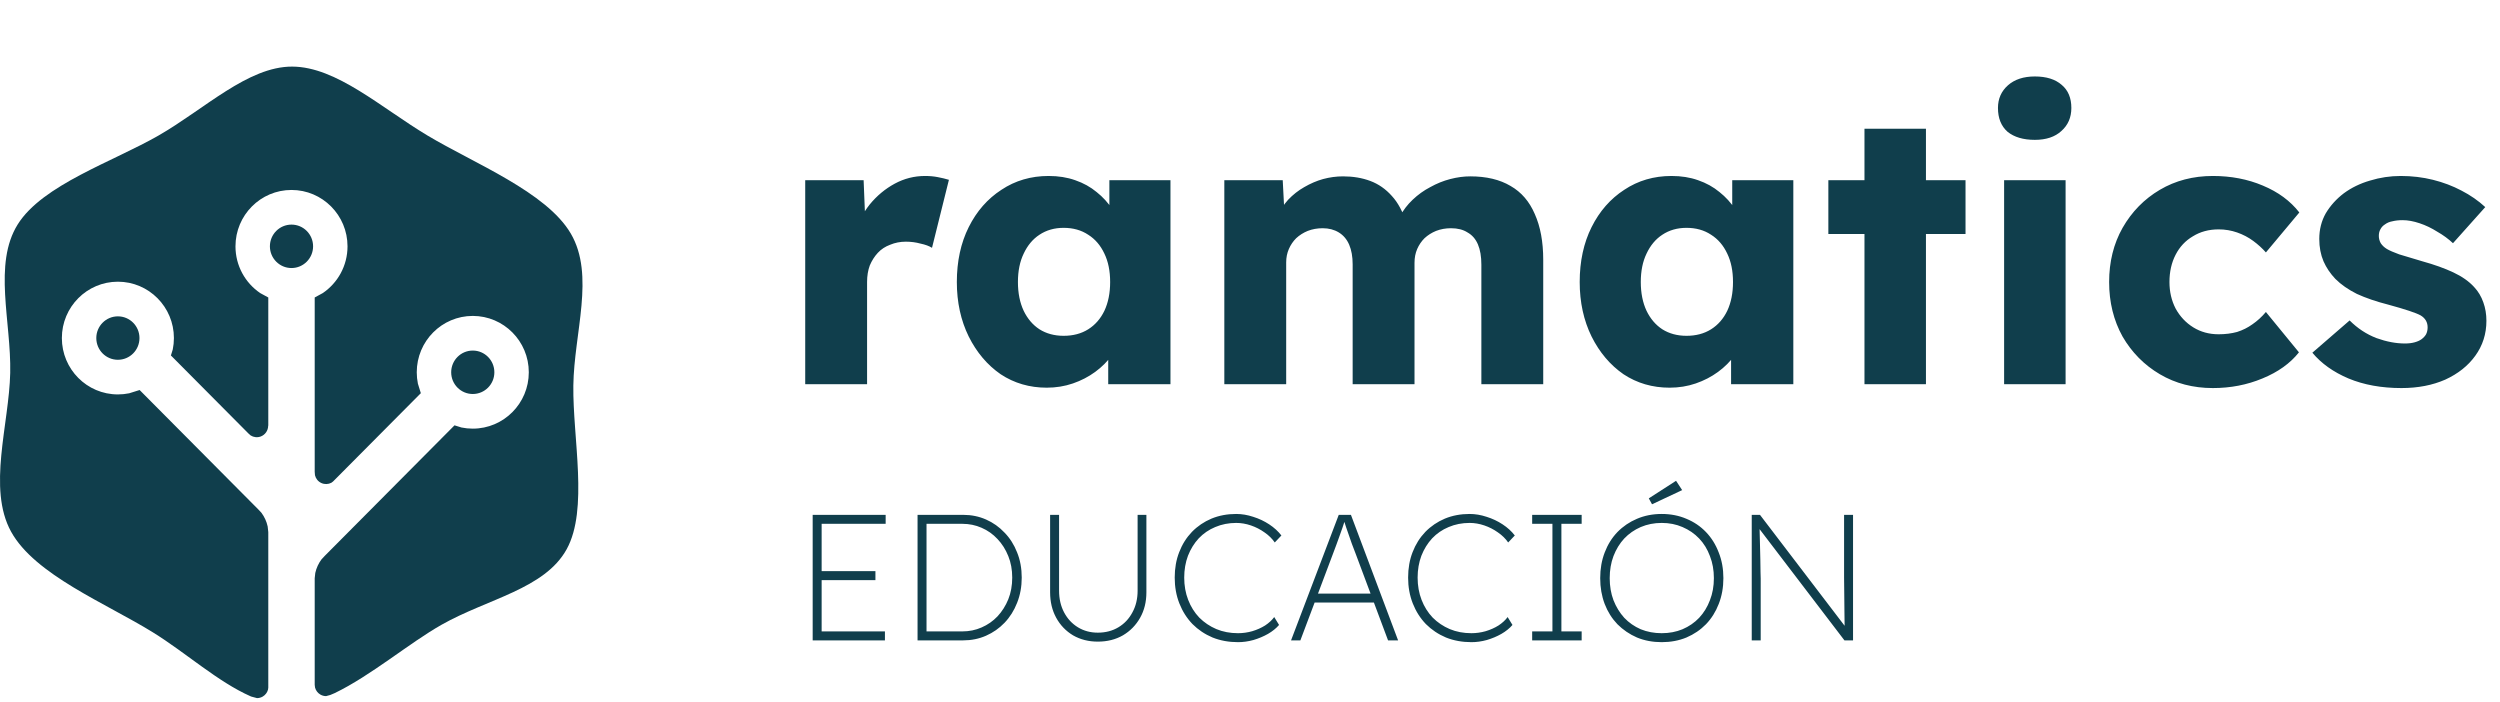<svg width="488" height="137" viewBox="0 0 488 137" fill="none" xmlns="http://www.w3.org/2000/svg">
<path d="M157.179 75V35.175H168.579L169.104 48.15L166.854 45.675C167.454 43.525 168.429 41.6 169.779 39.9C171.179 38.2 172.804 36.85 174.654 35.85C176.504 34.85 178.479 34.35 180.579 34.35C181.479 34.35 182.304 34.425 183.054 34.575C183.854 34.725 184.579 34.9 185.229 35.1L181.929 48.375C181.379 48.025 180.629 47.75 179.679 47.55C178.779 47.3 177.829 47.175 176.829 47.175C175.729 47.175 174.704 47.375 173.754 47.775C172.804 48.125 172.004 48.65 171.354 49.35C170.704 50.05 170.179 50.875 169.779 51.825C169.429 52.775 169.254 53.85 169.254 55.05V75H157.179ZM204.325 75.675C200.975 75.675 197.975 74.8 195.325 73.05C192.725 71.25 190.65 68.8 189.1 65.7C187.55 62.55 186.775 59 186.775 55.05C186.775 51 187.55 47.425 189.1 44.325C190.65 41.225 192.775 38.8 195.475 37.05C198.175 35.25 201.25 34.35 204.7 34.35C206.6 34.35 208.325 34.625 209.875 35.175C211.475 35.725 212.875 36.5 214.075 37.5C215.275 38.45 216.3 39.575 217.15 40.875C218 42.125 218.625 43.475 219.025 44.925L216.55 44.625V35.175H228.475V75H216.325V65.4L219.025 65.325C218.625 66.725 217.975 68.05 217.075 69.3C216.175 70.55 215.075 71.65 213.775 72.6C212.475 73.55 211.025 74.3 209.425 74.85C207.825 75.4 206.125 75.675 204.325 75.675ZM207.625 65.55C209.475 65.55 211.075 65.125 212.425 64.275C213.775 63.425 214.825 62.225 215.575 60.675C216.325 59.075 216.7 57.2 216.7 55.05C216.7 52.9 216.325 51.05 215.575 49.5C214.825 47.9 213.775 46.675 212.425 45.825C211.075 44.925 209.475 44.475 207.625 44.475C205.825 44.475 204.25 44.925 202.9 45.825C201.6 46.675 200.575 47.9 199.825 49.5C199.075 51.05 198.7 52.9 198.7 55.05C198.7 57.2 199.075 59.075 199.825 60.675C200.575 62.225 201.6 63.425 202.9 64.275C204.25 65.125 205.825 65.55 207.625 65.55ZM238.988 75V35.175H250.388L250.763 42.375L249.188 42.45C249.788 41.15 250.538 40 251.438 39C252.388 38 253.438 37.175 254.588 36.525C255.788 35.825 257.013 35.3 258.263 34.95C259.563 34.6 260.863 34.425 262.163 34.425C264.113 34.425 265.888 34.725 267.488 35.325C269.088 35.925 270.488 36.9 271.688 38.25C272.888 39.55 273.838 41.325 274.538 43.575L272.663 43.425L273.263 42.225C273.913 41.025 274.738 39.95 275.738 39C276.788 38 277.938 37.175 279.188 36.525C280.438 35.825 281.738 35.3 283.088 34.95C284.438 34.6 285.738 34.425 286.988 34.425C290.138 34.425 292.763 35.05 294.863 36.3C296.963 37.5 298.538 39.325 299.588 41.775C300.688 44.225 301.238 47.2 301.238 50.7V75H289.163V51.675C289.163 50.075 288.938 48.75 288.488 47.7C288.038 46.65 287.363 45.875 286.463 45.375C285.613 44.825 284.538 44.55 283.238 44.55C282.188 44.55 281.213 44.725 280.313 45.075C279.463 45.425 278.713 45.9 278.063 46.5C277.463 47.1 276.988 47.8 276.638 48.6C276.288 49.4 276.113 50.3 276.113 51.3V75H264.038V51.6C264.038 50.1 263.813 48.825 263.363 47.775C262.913 46.725 262.238 45.925 261.338 45.375C260.438 44.825 259.388 44.55 258.188 44.55C257.138 44.55 256.163 44.725 255.263 45.075C254.413 45.425 253.663 45.9 253.013 46.5C252.413 47.1 251.938 47.8 251.588 48.6C251.238 49.4 251.063 50.275 251.063 51.225V75H238.988ZM325.907 75.675C322.557 75.675 319.557 74.8 316.907 73.05C314.307 71.25 312.232 68.8 310.682 65.7C309.132 62.55 308.357 59 308.357 55.05C308.357 51 309.132 47.425 310.682 44.325C312.232 41.225 314.357 38.8 317.057 37.05C319.757 35.25 322.832 34.35 326.282 34.35C328.182 34.35 329.907 34.625 331.457 35.175C333.057 35.725 334.457 36.5 335.657 37.5C336.857 38.45 337.882 39.575 338.732 40.875C339.582 42.125 340.207 43.475 340.607 44.925L338.132 44.625V35.175H350.057V75H337.907V65.4L340.607 65.325C340.207 66.725 339.557 68.05 338.657 69.3C337.757 70.55 336.657 71.65 335.357 72.6C334.057 73.55 332.607 74.3 331.007 74.85C329.407 75.4 327.707 75.675 325.907 75.675ZM329.207 65.55C331.057 65.55 332.657 65.125 334.007 64.275C335.357 63.425 336.407 62.225 337.157 60.675C337.907 59.075 338.282 57.2 338.282 55.05C338.282 52.9 337.907 51.05 337.157 49.5C336.407 47.9 335.357 46.675 334.007 45.825C332.657 44.925 331.057 44.475 329.207 44.475C327.407 44.475 325.832 44.925 324.482 45.825C323.182 46.675 322.157 47.9 321.407 49.5C320.657 51.05 320.282 52.9 320.282 55.05C320.282 57.2 320.657 59.075 321.407 60.675C322.157 62.225 323.182 63.425 324.482 64.275C325.832 65.125 327.407 65.55 329.207 65.55ZM363.945 75V25.125H375.945V75H363.945ZM356.895 45.675V35.175H383.67V45.675H356.895ZM391.203 75V35.175H403.203V75H391.203ZM397.203 27.3C394.953 27.3 393.178 26.775 391.878 25.725C390.628 24.625 390.003 23.075 390.003 21.075C390.003 19.275 390.653 17.8 391.953 16.65C393.253 15.5 395.003 14.925 397.203 14.925C399.453 14.925 401.203 15.475 402.453 16.575C403.703 17.625 404.328 19.125 404.328 21.075C404.328 22.925 403.678 24.425 402.378 25.575C401.128 26.725 399.403 27.3 397.203 27.3ZM431.953 75.75C428.103 75.75 424.653 74.85 421.603 73.05C418.553 71.25 416.128 68.8 414.328 65.7C412.578 62.55 411.703 59 411.703 55.05C411.703 51.1 412.578 47.575 414.328 44.475C416.128 41.325 418.553 38.85 421.603 37.05C424.653 35.25 428.103 34.35 431.953 34.35C435.503 34.35 438.753 34.975 441.703 36.225C444.703 37.475 447.078 39.225 448.828 41.475L442.303 49.275C441.603 48.475 440.778 47.725 439.828 47.025C438.878 46.325 437.828 45.775 436.678 45.375C435.528 44.975 434.328 44.775 433.078 44.775C431.178 44.775 429.503 45.225 428.053 46.125C426.603 46.975 425.478 48.175 424.678 49.725C423.878 51.275 423.478 53.05 423.478 55.05C423.478 56.95 423.878 58.675 424.678 60.225C425.528 61.775 426.678 63 428.128 63.9C429.578 64.8 431.228 65.25 433.078 65.25C434.378 65.25 435.578 65.1 436.678 64.8C437.778 64.45 438.778 63.95 439.678 63.3C440.628 62.65 441.503 61.85 442.303 60.9L448.753 68.775C447.053 70.925 444.678 72.625 441.628 73.875C438.628 75.125 435.403 75.75 431.953 75.75ZM468.772 75.75C464.872 75.75 461.422 75.125 458.422 73.875C455.472 72.625 453.122 70.95 451.372 68.85L458.647 62.55C460.197 64.1 461.947 65.25 463.897 66C465.847 66.7 467.697 67.05 469.447 67.05C470.147 67.05 470.772 66.975 471.322 66.825C471.872 66.675 472.322 66.475 472.672 66.225C473.072 65.925 473.372 65.6 473.572 65.25C473.772 64.85 473.872 64.4 473.872 63.9C473.872 62.9 473.422 62.125 472.522 61.575C472.072 61.325 471.322 61.025 470.272 60.675C469.222 60.325 467.872 59.925 466.222 59.475C463.872 58.875 461.822 58.175 460.072 57.375C458.372 56.525 456.972 55.55 455.872 54.45C454.872 53.4 454.097 52.25 453.547 51C452.997 49.7 452.722 48.25 452.722 46.65C452.722 44.8 453.147 43.125 453.997 41.625C454.897 40.125 456.072 38.825 457.522 37.725C459.022 36.625 460.722 35.8 462.622 35.25C464.572 34.65 466.572 34.35 468.622 34.35C470.822 34.35 472.922 34.6 474.922 35.1C476.922 35.6 478.772 36.3 480.472 37.2C482.222 38.1 483.772 39.175 485.122 40.425L478.822 47.475C477.922 46.625 476.897 45.875 475.747 45.225C474.647 44.525 473.497 43.975 472.297 43.575C471.097 43.175 469.997 42.975 468.997 42.975C468.247 42.975 467.572 43.05 466.972 43.2C466.422 43.3 465.947 43.5 465.547 43.8C465.147 44.05 464.847 44.375 464.647 44.775C464.447 45.125 464.347 45.55 464.347 46.05C464.347 46.55 464.472 47.025 464.722 47.475C465.022 47.925 465.422 48.3 465.922 48.6C466.422 48.9 467.222 49.25 468.322 49.65C469.422 50 470.922 50.45 472.822 51C475.172 51.65 477.197 52.375 478.897 53.175C480.597 53.975 481.947 54.925 482.947 56.025C483.747 56.875 484.347 57.875 484.747 59.025C485.147 60.125 485.347 61.325 485.347 62.625C485.347 65.175 484.622 67.45 483.172 69.45C481.772 71.4 479.822 72.95 477.322 74.1C474.822 75.2 471.972 75.75 468.772 75.75Z" fill="#103E4C"/>
<path d="M158.634 125V100.5H172.879V102.25H160.384V123.25H172.739V125H158.634ZM159.474 113.24V111.49H170.884V113.24H159.474ZM179.107 125V100.5H188.032C189.619 100.5 191.1 100.803 192.477 101.41C193.854 102.017 195.055 102.868 196.082 103.965C197.132 105.038 197.949 106.322 198.532 107.815C199.139 109.308 199.442 110.953 199.442 112.75C199.442 114.523 199.139 116.168 198.532 117.685C197.949 119.178 197.132 120.473 196.082 121.57C195.055 122.643 193.854 123.483 192.477 124.09C191.1 124.697 189.619 125 188.032 125H179.107ZM180.857 123.845L180.367 123.25H187.857C189.187 123.25 190.435 122.993 191.602 122.48C192.792 121.967 193.83 121.243 194.717 120.31C195.604 119.353 196.304 118.245 196.817 116.985C197.33 115.702 197.587 114.29 197.587 112.75C197.587 111.21 197.33 109.81 196.817 108.55C196.304 107.267 195.604 106.158 194.717 105.225C193.83 104.268 192.792 103.533 191.602 103.02C190.435 102.507 189.187 102.25 187.857 102.25H180.262L180.857 101.725V123.845ZM214.291 125.245C212.495 125.245 210.885 124.837 209.461 124.02C208.061 123.18 206.965 122.037 206.171 120.59C205.378 119.143 204.981 117.487 204.981 115.62V100.5H206.731V115.305C206.731 116.892 207.058 118.303 207.711 119.54C208.365 120.777 209.263 121.745 210.406 122.445C211.55 123.145 212.845 123.495 214.291 123.495C215.808 123.495 217.15 123.145 218.316 122.445C219.483 121.745 220.393 120.777 221.046 119.54C221.723 118.303 222.061 116.892 222.061 115.305V100.5H223.776V115.62C223.776 117.487 223.368 119.143 222.551 120.59C221.735 122.037 220.615 123.18 219.191 124.02C217.768 124.837 216.135 125.245 214.291 125.245ZM241.659 125.35C239.862 125.35 238.205 125.047 236.689 124.44C235.195 123.81 233.889 122.935 232.769 121.815C231.672 120.672 230.82 119.33 230.214 117.79C229.607 116.25 229.304 114.57 229.304 112.75C229.304 110.93 229.595 109.273 230.179 107.78C230.762 106.263 231.59 104.945 232.664 103.825C233.76 102.705 235.032 101.842 236.479 101.235C237.949 100.628 239.559 100.325 241.309 100.325C242.405 100.325 243.514 100.512 244.634 100.885C245.754 101.235 246.792 101.725 247.749 102.355C248.705 102.985 249.499 103.708 250.129 104.525L248.834 105.89C248.32 105.143 247.655 104.49 246.839 103.93C246.022 103.347 245.135 102.892 244.179 102.565C243.222 102.238 242.265 102.075 241.309 102.075C239.839 102.075 238.474 102.343 237.214 102.88C235.977 103.393 234.904 104.128 233.994 105.085C233.107 106.042 232.407 107.173 231.894 108.48C231.404 109.787 231.159 111.21 231.159 112.75C231.159 114.313 231.415 115.76 231.929 117.09C232.442 118.42 233.165 119.575 234.099 120.555C235.055 121.512 236.164 122.258 237.424 122.795C238.707 123.332 240.119 123.6 241.659 123.6C242.592 123.6 243.514 123.472 244.424 123.215C245.357 122.935 246.197 122.562 246.944 122.095C247.69 121.605 248.285 121.057 248.729 120.45L249.674 121.99C249.114 122.643 248.39 123.227 247.504 123.74C246.64 124.23 245.695 124.627 244.669 124.93C243.665 125.21 242.662 125.35 241.659 125.35ZM252.013 125L261.323 100.5H263.703L272.908 125H270.948L264.613 108.06C264.333 107.337 264.088 106.695 263.878 106.135C263.691 105.575 263.504 105.038 263.318 104.525C263.131 104.012 262.944 103.475 262.758 102.915C262.571 102.332 262.361 101.678 262.128 100.955H262.723C262.489 101.725 262.268 102.402 262.058 102.985C261.871 103.568 261.673 104.128 261.463 104.665C261.276 105.178 261.078 105.727 260.868 106.31C260.658 106.87 260.413 107.523 260.133 108.27L253.833 125H252.013ZM255.828 117.615L256.493 115.865H268.498L269.163 117.615H255.828ZM287.22 125.35C285.424 125.35 283.767 125.047 282.25 124.44C280.757 123.81 279.45 122.935 278.33 121.815C277.234 120.672 276.382 119.33 275.775 117.79C275.169 116.25 274.865 114.57 274.865 112.75C274.865 110.93 275.157 109.273 275.74 107.78C276.324 106.263 277.152 104.945 278.225 103.825C279.322 102.705 280.594 101.842 282.04 101.235C283.51 100.628 285.12 100.325 286.87 100.325C287.967 100.325 289.075 100.512 290.195 100.885C291.315 101.235 292.354 101.725 293.31 102.355C294.267 102.985 295.06 103.708 295.69 104.525L294.395 105.89C293.882 105.143 293.217 104.49 292.4 103.93C291.584 103.347 290.697 102.892 289.74 102.565C288.784 102.238 287.827 102.075 286.87 102.075C285.4 102.075 284.035 102.343 282.775 102.88C281.539 103.393 280.465 104.128 279.555 105.085C278.669 106.042 277.969 107.173 277.455 108.48C276.965 109.787 276.72 111.21 276.72 112.75C276.72 114.313 276.977 115.76 277.49 117.09C278.004 118.42 278.727 119.575 279.66 120.555C280.617 121.512 281.725 122.258 282.985 122.795C284.269 123.332 285.68 123.6 287.22 123.6C288.154 123.6 289.075 123.472 289.985 123.215C290.919 122.935 291.759 122.562 292.505 122.095C293.252 121.605 293.847 121.057 294.29 120.45L295.235 121.99C294.675 122.643 293.952 123.227 293.065 123.74C292.202 124.23 291.257 124.627 290.23 124.93C289.227 125.21 288.224 125.35 287.22 125.35ZM299.079 125V123.25H303.034V102.25H299.079V100.5H308.739V102.25H304.784V123.25H308.739V125H299.079ZM324.365 125.35C322.615 125.35 321.005 125.047 319.535 124.44C318.089 123.81 316.817 122.947 315.72 121.85C314.647 120.73 313.819 119.412 313.235 117.895C312.652 116.355 312.36 114.675 312.36 112.855C312.36 111.035 312.652 109.367 313.235 107.85C313.819 106.31 314.647 104.98 315.72 103.86C316.817 102.74 318.089 101.877 319.535 101.27C321.005 100.64 322.615 100.325 324.365 100.325C326.115 100.325 327.725 100.64 329.195 101.27C330.665 101.877 331.937 102.74 333.01 103.86C334.084 104.98 334.912 106.31 335.495 107.85C336.102 109.367 336.405 111.035 336.405 112.855C336.405 114.675 336.102 116.355 335.495 117.895C334.912 119.412 334.084 120.73 333.01 121.85C331.937 122.947 330.665 123.81 329.195 124.44C327.725 125.047 326.115 125.35 324.365 125.35ZM324.365 123.6C325.835 123.6 327.189 123.343 328.425 122.83C329.685 122.293 330.77 121.547 331.68 120.59C332.59 119.61 333.29 118.467 333.78 117.16C334.294 115.853 334.55 114.418 334.55 112.855C334.55 111.292 334.294 109.857 333.78 108.55C333.29 107.22 332.59 106.077 331.68 105.12C330.77 104.163 329.685 103.417 328.425 102.88C327.189 102.343 325.835 102.075 324.365 102.075C322.895 102.075 321.53 102.343 320.27 102.88C319.034 103.417 317.96 104.163 317.05 105.12C316.164 106.077 315.464 107.22 314.95 108.55C314.46 109.857 314.215 111.292 314.215 112.855C314.215 114.418 314.46 115.853 314.95 117.16C315.464 118.467 316.164 119.61 317.05 120.59C317.96 121.547 319.034 122.293 320.27 122.83C321.53 123.343 322.895 123.6 324.365 123.6ZM322.475 98.435L321.845 97.28L327.165 93.85L328.355 95.67L322.475 98.435ZM341.939 125V100.5H343.549L360.559 122.795L360.139 123.705C360.116 123.518 360.093 123.028 360.069 122.235C360.069 121.442 360.058 120.497 360.034 119.4C360.034 118.28 360.023 117.137 359.999 115.97C359.999 114.803 359.988 113.718 359.964 112.715C359.964 111.712 359.964 110.942 359.964 110.405V100.5H361.714V125H360.034L342.919 102.565L343.409 101.585C343.433 102.052 343.456 102.705 343.479 103.545C343.503 104.385 343.526 105.307 343.549 106.31C343.573 107.29 343.596 108.258 343.619 109.215C343.643 110.148 343.654 110.965 343.654 111.665C343.678 112.342 343.689 112.773 343.689 112.96V125H341.939Z" fill="#103E4C"/>
<path fill-rule="evenodd" clip-rule="evenodd" d="M92.285 68.43C94.613 68.43 96.5 70.329 96.5 72.669C96.5 75.013 94.613 76.908 92.285 76.908C89.958 76.908 88.072 75.013 88.072 72.669C88.072 70.329 89.958 68.43 92.285 68.43ZM23.011 61.751C25.339 61.751 27.225 63.65 27.225 65.99C27.226 68.334 25.339 70.229 23.011 70.229C20.684 70.229 18.798 68.334 18.798 65.99C18.798 63.65 20.684 61.751 23.011 61.751ZM56.9 43.843C59.227 43.843 61.114 45.738 61.114 48.082C61.114 50.422 59.227 52.321 56.9 52.321C54.572 52.321 52.686 50.422 52.686 48.082C52.686 45.738 54.572 43.843 56.9 43.843ZM57.036 13C65.667 13.029 74.353 21 83.418 26.434C92.483 31.868 106.678 37.466 111.428 45.604C116.177 53.742 112.052 64.992 111.916 75.26C111.78 85.529 114.901 99.428 110.613 107.21C106.325 114.992 95.142 116.879 86.186 121.956C79.818 125.567 72.436 131.869 65.325 135.298L64.471 135.659L63.649 135.881C63.264 135.881 62.879 135.78 62.534 135.579C62.017 135.277 61.649 134.787 61.499 134.221L61.43 133.68V112.879L61.542 111.843C61.755 110.879 62.172 109.969 62.767 109.177L63.427 108.472L88.722 83.025L90.082 83.449C90.793 83.596 91.531 83.671 92.285 83.671C98.325 83.671 103.221 78.745 103.221 72.669C103.221 66.594 98.325 61.667 92.285 61.667C86.246 61.667 81.35 66.594 81.35 72.669C81.35 73.428 81.427 74.17 81.572 74.887L82.147 76.749L65.005 93.994L64.677 94.237C64.079 94.548 63.359 94.577 62.725 94.283C62.09 93.994 61.641 93.428 61.484 92.77L61.43 92.091V58.069L63.014 57.206C65.923 55.227 67.835 51.881 67.835 48.082C67.835 42.007 62.939 37.08 56.9 37.08C50.861 37.08 45.965 42.007 45.965 48.082C45.965 51.881 47.877 55.227 50.786 57.206L52.37 58.069V83.101H52.346C52.346 84.044 51.759 84.887 50.878 85.21C50.217 85.449 49.497 85.361 48.924 84.996L48.509 84.627L33.361 69.386L33.724 68.208C33.87 67.491 33.947 66.749 33.947 65.99C33.947 59.914 29.051 54.988 23.011 54.988C16.972 54.988 12.076 59.914 12.076 65.99C12.076 72.065 16.972 76.992 23.011 76.992C23.766 76.992 24.503 76.916 25.215 76.77L27.254 76.132L50.408 99.428L51.023 100.082C51.617 100.875 52.035 101.785 52.247 102.753L52.37 103.881V134.212L52.319 134.606C52.169 135.172 51.802 135.667 51.284 135.969C50.94 136.17 50.554 136.271 50.169 136.271L49.072 135.978L48.912 135.915C42.506 133.084 36.324 127.449 29.841 123.432C20.721 117.78 6.798 112.208 2.157 103.772C-2.484 95.332 1.777 82.799 1.994 72.803C2.211 62.807 -1.372 51.533 3.459 43.801C8.291 36.074 22.051 31.57 30.98 26.434C39.91 21.302 48.405 12.975 57.036 13Z" fill="#103E4C"/>
</svg>
